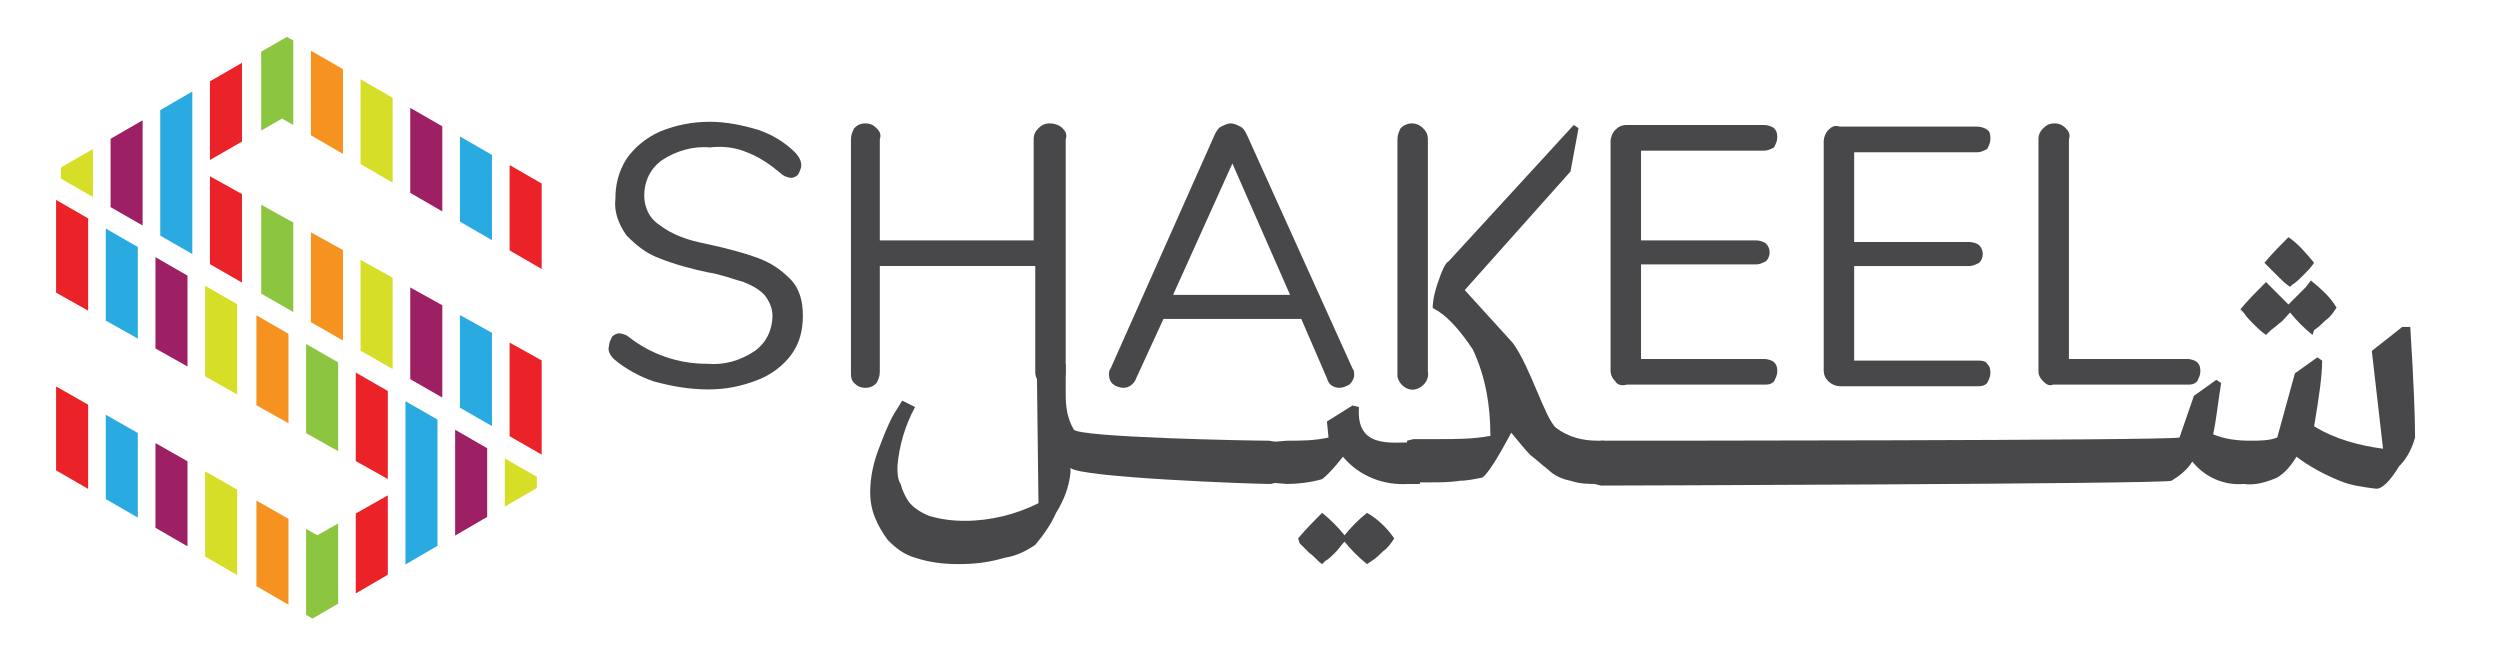 <?xml version="1.0" encoding="utf-8"?>
<!-- Generator: Adobe Illustrator 24.0.1, SVG Export Plug-In . SVG Version: 6.00 Build 0)  -->
<svg version="1.1" id="Layer_1" xmlns="http://www.w3.org/2000/svg" xmlns:xlink="http://www.w3.org/1999/xlink" x="0px" y="0px"
	 viewBox="0 0 156 41" style="enable-background:new 0 0 156 41;" xml:space="preserve">
<style type="text/css">
	.st0{clip-path:url(#SVGID_2_);}
	.st1{fill:#D7DE27;}
	.st2{fill:#9E2064;}
	.st3{fill:#29ABE2;}
	.st4{fill:#EB2227;}
	.st5{fill:#8CC540;}
	.st6{fill:#F69320;}
	.st7{clip-path:url(#SVGID_4_);}
	.st8{fill:#48484A;}
</style>
<g id="Layer_2_1_">
	<g>
		<g>
			<defs>
				<polygon id="SVGID_1_" points="17.9,2.3 3.2,10.8 34.9,29 34.9,23.1 12.2,10.5 17.6,7.4 34,16.9 35.1,17.5 35.1,12.2 				"/>
			</defs>
			<clipPath id="SVGID_2_">
				<use xlink:href="#SVGID_1_"  style="overflow:visible;"/>
			</clipPath>
			<g class="st0">
				<rect x="3.8" y="-1.4" class="st1" width="2" height="41.6"/>
				<rect x="6.9" y="-1.4" class="st2" width="2" height="41.6"/>
				<rect x="10" y="-1.4" class="st3" width="2" height="41.6"/>
				<rect x="13.1" y="-1.4" class="st4" width="2" height="41.6"/>
				<rect x="16.3" y="-1.4" class="st5" width="2" height="41.6"/>
				<rect x="19.4" y="-1.4" class="st6" width="2" height="41.6"/>
				<rect x="22.5" y="-1.4" class="st1" width="2" height="41.6"/>
				<rect x="25.6" y="-1.4" class="st2" width="2" height="41.6"/>
				<rect x="28.7" y="-1.4" class="st3" width="2" height="41.6"/>
				<rect x="31.8" y="-1.4" class="st4" width="2" height="41.6"/>
			</g>
		</g>
	</g>
	<g>
		<g>
			<defs>
				<polygon id="SVGID_3_" points="19.5,38.6 34.1,30.1 2.5,11.9 2.5,17.7 25.1,30.4 19.8,33.4 3.3,24 2.2,23.4 2.2,28.6 				"/>
			</defs>
			<clipPath id="SVGID_4_">
				<use xlink:href="#SVGID_3_"  style="overflow:visible;"/>
			</clipPath>
			<g class="st7">
				<rect x="31.5" y="0.7" class="st1" width="2" height="41.6"/>
				<rect x="28.4" y="0.7" class="st2" width="2" height="41.6"/>
				<rect x="25.3" y="0.7" class="st3" width="2" height="41.6"/>
				<rect x="22.2" y="0.7" class="st4" width="2" height="41.6"/>
				<rect x="19.1" y="0.7" class="st5" width="2" height="41.6"/>
				<rect x="16" y="0.7" class="st6" width="2" height="41.6"/>
				<rect x="12.8" y="0.7" class="st1" width="2" height="41.6"/>
				<rect x="9.7" y="0.7" class="st2" width="2" height="41.6"/>
				<rect x="6.6" y="0.7" class="st3" width="2" height="41.6"/>
				<rect x="3.5" y="0.7" class="st4" width="2" height="41.6"/>
			</g>
		</g>
	</g>
	<path class="st8" d="M79.2,27.5c-1.1,0-11.9-0.2-12.2-0.7c-0.4-0.7-0.5-1.4-0.5-2.2v-1.9c-0.5,0.4-1,0-1.8,0.3l0.1,8.4
		c-1.4,0.7-3,1.1-4.6,1.1c-0.8,0-1.5-0.1-2.2-0.3c-0.5-0.2-1-0.5-1.3-0.9c-0.2-0.3-0.4-0.7-0.5-1.1C56,29.9,56,29.5,56,29.1
		c0.1-1.3,0.5-2.6,1.1-3.7L56.3,25l-0.5,0.8c-0.4,0.7-0.7,1.5-1,2.3s-0.5,1.7-0.5,2.6c0,0.6,0.1,1.1,0.3,1.6s0.5,1,0.8,1.4
		c0.5,0.5,1,0.9,1.7,1.1c0.9,0.3,1.8,0.4,2.7,0.4c1,0,1.9-0.1,2.9-0.4c0.7-0.1,1.3-0.4,1.9-0.8c0.5-0.6,1-1.3,1.3-2
		c0.5-0.8,0.8-1.6,0.9-2.5v-0.3c0.6,0.6,11.3,1,12.5,1l0.4-0.1v-2.5L79.2,27.5z"/>
	<path class="st8" d="M88.1,30.2h-0.2c-1.6,0.1-3.1-0.5-4.1-1.7c-0.4,0.5-0.8,1-1.3,1.4c-0.7,0.2-1.5,0.3-2.2,0.3l-1.2-0.1v-2.5
		l1.2-0.1c0.9,0,1.7,0,2.6-0.2l-0.1-1l1.6-1l0.4,0.1c-0.2,2.6,2,2.2,3.4,2.2l0.4,0.1v2.5L88.1,30.2z M87,33.6
		c-0.2,0.3-0.4,0.6-0.7,0.8c-0.2,0.2-0.4,0.4-0.7,0.6l-0.3,0.2c-0.5-0.4-1-0.9-1.4-1.4c-0.2,0.2-0.4,0.5-0.6,0.7s-0.4,0.4-0.6,0.5
		l-0.2,0.2c-0.3-0.2-0.5-0.5-0.8-0.7c-0.2-0.2-0.4-0.4-0.6-0.6L81,33.6c0.5-0.6,1-1.1,1.5-1.6c0.5,0.4,1,0.9,1.4,1.4
		c0.4-0.5,0.9-1,1.4-1.4C86,32.4,86.6,33,87,33.6z"/>
	<path class="st8" d="M92.5,29.8c-0.5,0.1-1,0.2-1.4,0.2c-0.6,0.1-1.3,0.1-1.9,0.1h-1L87.8,30v-2.5l0.4-0.1h1.6c1.1,0,2.1,0,3.2-0.2
		c0-1.9-0.3-3.7-1.1-5.4c-1.6-2.4-2.5-2.5-2.5-2.6s0-0.6,0.3-1.5s0.5-1.3,0.7-1.4l7.8-8.5L98.5,8L98,10.7l-6.6,7.4l3,3.3
		c1.1,1.5,2,4.7,2.7,5.3c0.8,0.6,1.7,0.8,2.6,0.8h0.4l0.4,0.1v2.5l-0.4,0.1h-0.4c-0.6,0-1.1,0-1.7-0.2c-0.5-0.1-1-0.3-1.4-0.7
		c-0.4-0.3-0.7-0.6-1.1-0.9c-0.3-0.3-0.7-0.8-1.2-1.4C93.4,28.7,92.8,29.6,92.5,29.8z"/>
	<path class="st8" d="M148.3,30.5c-0.8-0.1-1.6-0.2-2.3-0.5c-1-0.4-1.9-0.9-2.7-1.5c-0.3,0.5-0.7,1-1.2,1.3
		c-0.7,0.3-1.4,0.5-2.1,0.4c-1.2,0.1-2.4-0.4-3.2-1.4c-0.3,0.5-0.8,0.9-1.3,1.2c-0.4,0.2-34.9,0.3-35.6,0.3l-0.4-0.1v-2.6l0.4-0.1
		c0.9,0,35.5,0,36.1-0.2l0.9-2.6l1.4-1l0.3,0.2c-0.2,1.2-0.3,2.3-0.5,3.2c0.7,0.3,1.5,0.4,2.3,0.4c0.6,0,1.2,0,1.7-0.2l1.1-4l1.4-1
		l0.3,0.2c0,1-0.2,2.3-0.5,4.1c1.3,0.8,2.8,1.2,4.3,1.4l-0.7-6.1l1.9-1.5h0.5c0.2,3.2,0.3,5.5,0.3,6.9c-0.2,0.7-0.5,1.3-1,1.8
		C149.1,30.1,148.6,30.5,148.3,30.5z M144.3,20.9c-0.5-0.4-1-0.9-1.4-1.4c-0.2,0.2-0.4,0.5-0.7,0.7c-0.2,0.2-0.4,0.3-0.6,0.5
		l-0.2,0.2c-0.3-0.2-0.6-0.5-0.8-0.7s-0.4-0.4-0.6-0.7l-0.2-0.2c0.5-0.6,1-1.1,1.6-1.7l1.4,1.4l0.5-0.5l0.6-0.6l0.3-0.4
		c0.6,0.5,1.2,1,1.6,1.7c-0.2,0.3-0.4,0.6-0.7,0.8c-0.2,0.2-0.4,0.4-0.7,0.6L144.3,20.9z M142.9,17.9c-0.3-0.2-0.5-0.4-0.8-0.7
		c-0.2-0.2-0.4-0.4-0.6-0.6l-0.2-0.2c0.5-0.6,1-1.1,1.5-1.6c0.6,0.4,1.1,1,1.6,1.6c-0.2,0.3-0.4,0.5-0.7,0.8
		c-0.2,0.2-0.4,0.4-0.7,0.6L142.9,17.9z"/>
	<path class="st8" d="M40.8,23.8c-0.9-0.3-1.8-0.8-2.5-1.4c-0.2-0.2-0.4-0.5-0.3-0.8c0-0.2,0.1-0.4,0.2-0.6c0.1-0.1,0.3-0.2,0.4-0.2
		c0.2,0,0.5,0.1,0.6,0.2c1.4,1.1,3.1,1.7,4.9,1.7c1.1,0.1,2.1-0.2,3-0.8c0.7-0.5,1.1-1.3,1.1-2.2c0-0.5-0.2-0.9-0.5-1.3
		c-0.4-0.4-0.8-0.6-1.3-0.8c-0.7-0.2-1.5-0.5-2.2-0.6c-1-0.2-2.1-0.5-3.1-0.9c-0.8-0.3-1.4-0.8-2-1.4c-0.5-0.7-0.8-1.5-0.7-2.3
		c0-0.9,0.2-1.7,0.7-2.5c0.5-0.7,1.2-1.3,2.1-1.7c1-0.4,2-0.6,3.1-0.6c1,0,2,0.2,3,0.5c0.9,0.3,1.7,0.8,2.3,1.4
		C49.8,9.7,50,10,50,10.3c0,0.2-0.1,0.4-0.2,0.6c-0.1,0.1-0.3,0.2-0.4,0.2c-0.2,0-0.5-0.1-0.7-0.3c-0.6-0.5-1.3-1-2.1-1.3
		c-0.7-0.3-1.5-0.4-2.3-0.3c-1-0.1-2.1,0.2-3,0.8c-0.7,0.5-1.1,1.3-1.1,2.2c0,0.7,0.3,1.4,0.9,1.8c0.9,0.7,1.9,1,2.9,1.2
		c1.4,0.3,2.5,0.6,3.3,0.9c0.8,0.3,1.4,0.7,2,1.3c0.6,0.6,0.8,1.4,0.8,2.3s-0.2,1.7-0.7,2.4c-0.5,0.7-1.3,1.3-2.1,1.6
		c-1,0.4-2,0.6-3.1,0.6C43,24.3,41.9,24.1,40.8,23.8z"/>
	<path class="st8" d="M84.5,23.4c0,0.2-0.1,0.4-0.3,0.6c-0.2,0.1-0.4,0.2-0.6,0.2c-0.4,0-0.7-0.2-0.8-0.6l-1.6-3.7h-8.6l-1.7,3.7
		c-0.1,0.3-0.4,0.6-0.8,0.6c-0.2,0-0.5-0.1-0.6-0.2c-0.2-0.1-0.3-0.4-0.3-0.6c0-0.1,0-0.3,0.1-0.4l6.5-14.6C75.9,8.2,76,8,76.2,7.9
		s0.4-0.2,0.6-0.2s0.4,0.1,0.6,0.2s0.3,0.3,0.4,0.5L84.4,23C84.5,23.1,84.5,23.3,84.5,23.4z M73.2,18.4h7.3l-3.6-8.2L73.2,18.4z"/>
	<path class="st8" d="M89.1,16.4v6.8c0.1,0.5-0.3,1-0.8,1.1s-1-0.3-1.1-0.8c0-0.1,0-0.2,0-0.2V8.7c0-0.3,0.1-0.5,0.2-0.7
		c0.4-0.4,1-0.4,1.4,0l0,0c0.2,0.2,0.3,0.4,0.3,0.7V16.4L89.1,16.4z"/>
	<path class="st8" d="M100.8,23.8c-0.2-0.2-0.3-0.4-0.3-0.7V8.8c0-0.2,0.1-0.5,0.3-0.7c0.2-0.2,0.4-0.3,0.7-0.3h8.6
		c0.2,0,0.5,0.1,0.6,0.2c0.2,0.2,0.2,0.4,0.2,0.6c0,0.2-0.1,0.4-0.2,0.6c-0.2,0.1-0.4,0.2-0.6,0.2h-7.7V15h7.2
		c0.2,0,0.5,0.1,0.6,0.2c0.3,0.3,0.3,0.8,0,1.1c-0.2,0.1-0.4,0.2-0.6,0.2h-7.2v5.9h7.7c0.2,0,0.5,0.1,0.6,0.2
		c0.2,0.2,0.2,0.4,0.2,0.6s-0.1,0.4-0.2,0.6c-0.2,0.2-0.4,0.2-0.6,0.2h-8.6C101.2,24.1,100.9,24,100.8,23.8z"/>
	<path class="st8" d="M114.1,23.8c-0.2-0.2-0.3-0.4-0.3-0.7V8.8c0-0.2,0.1-0.5,0.3-0.7c0.2-0.2,0.4-0.3,0.7-0.2h8.6
		c0.2,0,0.5,0.1,0.6,0.2c0.2,0.1,0.2,0.4,0.2,0.6c0,0.2-0.1,0.4-0.2,0.6c-0.2,0.1-0.4,0.2-0.6,0.2h-7.7v5.6h7.2
		c0.2,0,0.5,0.1,0.6,0.2c0.3,0.3,0.3,0.8,0,1.1c-0.2,0.1-0.4,0.2-0.6,0.2h-7.2v5.9h7.7c0.2,0,0.5,0,0.6,0.2c0.2,0.2,0.2,0.4,0.2,0.6
		s-0.1,0.4-0.2,0.6c-0.2,0.2-0.4,0.2-0.6,0.2h-8.6C114.6,24.1,114.3,24,114.1,23.8z"/>
	<path class="st8" d="M127.5,23.8c-0.2-0.2-0.3-0.4-0.3-0.6V8.7c0-0.3,0.1-0.5,0.3-0.7c0.2-0.2,0.4-0.3,0.7-0.3
		c0.3,0,0.5,0.1,0.7,0.3c0.2,0.2,0.3,0.4,0.2,0.7v13.7h7.4c0.2,0,0.5,0.1,0.6,0.2c0.2,0.2,0.2,0.4,0.2,0.6s-0.1,0.4-0.2,0.6
		c-0.2,0.2-0.4,0.2-0.6,0.2h-8.4C127.9,24.1,127.7,24,127.5,23.8z"/>
	<path class="st8" d="M66.3,8c0.2,0.2,0.3,0.4,0.2,0.7v14.5c0,0.3-0.1,0.5-0.2,0.7c-0.2,0.2-0.4,0.3-0.7,0.3c-0.3,0-0.5-0.1-0.7-0.3
		c-0.2-0.2-0.3-0.4-0.3-0.7v-6.6h-9.7v6.6c0,0.3-0.1,0.5-0.2,0.7c-0.2,0.2-0.4,0.3-0.7,0.3s-0.5-0.1-0.7-0.3
		c-0.2-0.2-0.2-0.4-0.2-0.7V8.7c0-0.3,0.1-0.5,0.2-0.7c0.2-0.2,0.4-0.3,0.7-0.3s0.5,0.1,0.7,0.3c0.2,0.2,0.3,0.4,0.2,0.7V15h9.6V8.7
		c0-0.3,0.1-0.5,0.3-0.7c0.2-0.2,0.4-0.3,0.7-0.3S66.1,7.8,66.3,8z"/>
</g>
</svg>

